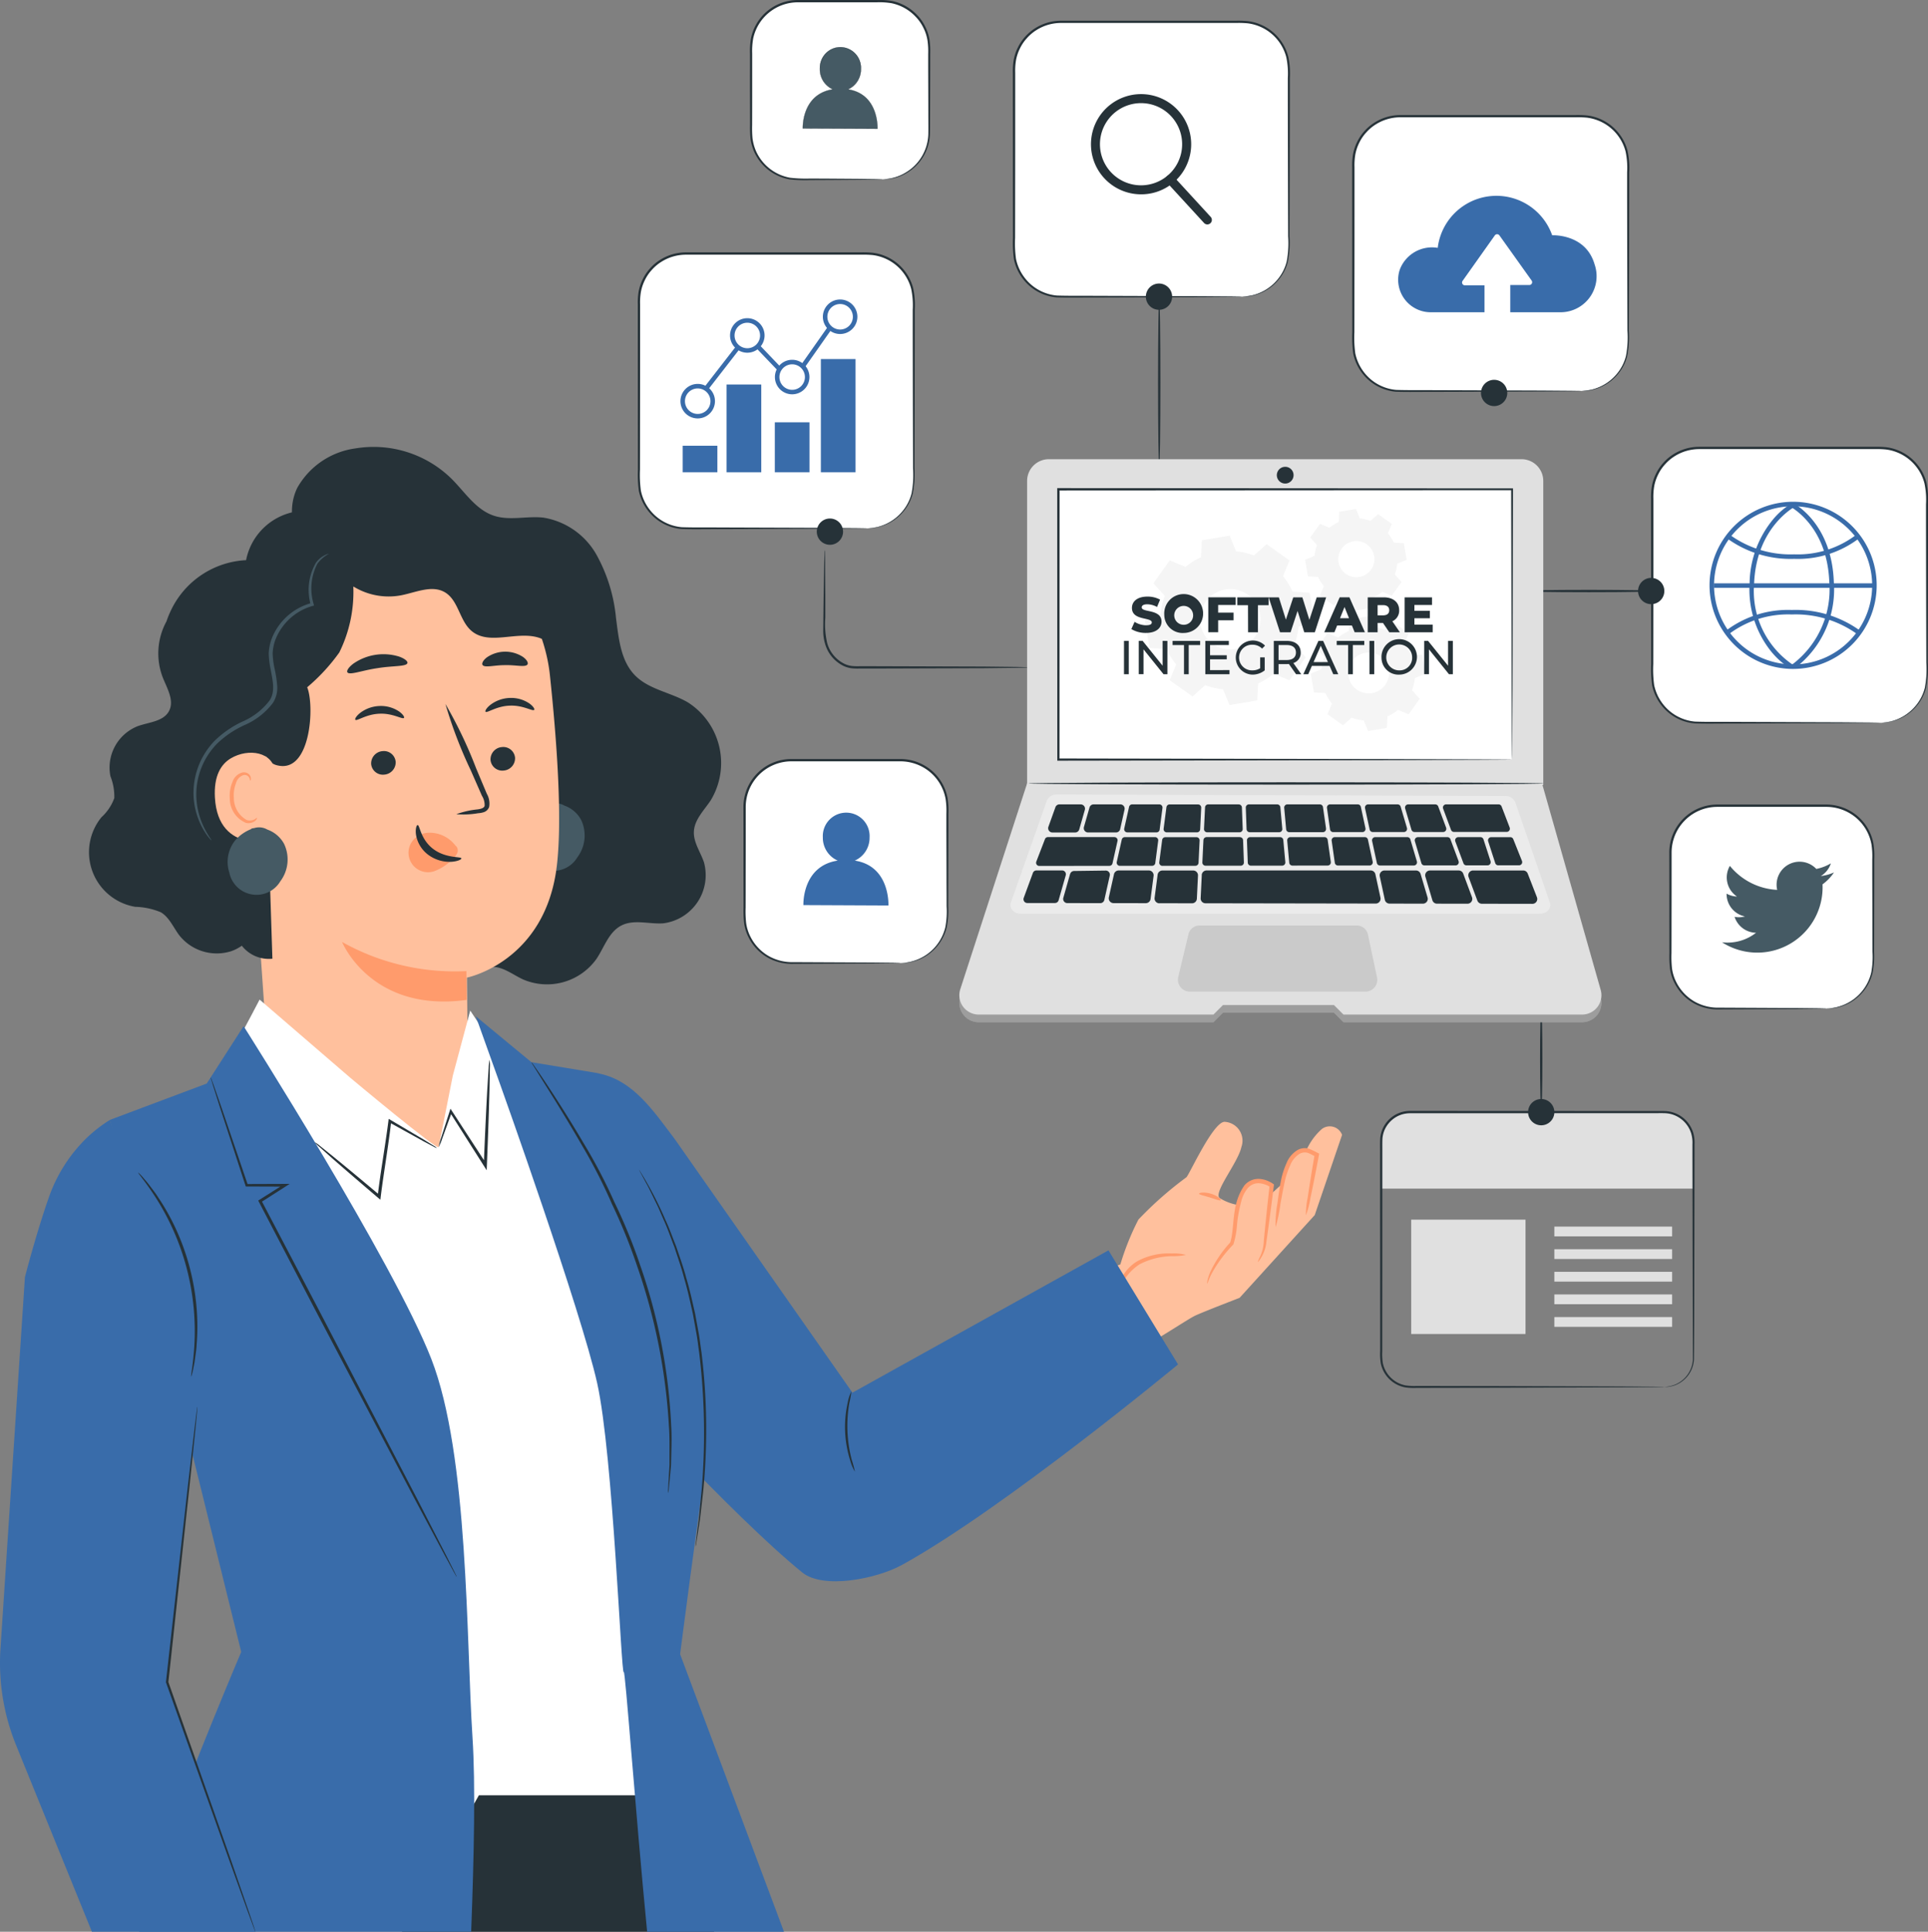<?xml version="1.0" encoding="UTF-8"?>
<svg xmlns="http://www.w3.org/2000/svg" xmlns:xlink="http://www.w3.org/1999/xlink" width="199.319" height="199.689" viewBox="0 0 199.319 199.689">
  <rect x="0" y="0" width="199.319" height="199.689" fill="#808080" stroke="none"/>
  <defs>
    <clipPath id="clip-path">
      <rect id="Rectangle_268" data-name="Rectangle 268" width="199.319" height="199.689" fill="none"></rect>
    </clipPath>
    <clipPath id="clip-path-4">
      <rect id="Rectangle_260" data-name="Rectangle 260" width="66.38" height="23.971" fill="none"></rect>
    </clipPath>
    <clipPath id="clip-path-5">
      <rect id="Rectangle_262" data-name="Rectangle 262" width="20.592" height="6.833" fill="none"></rect>
    </clipPath>
  </defs>
  <g id="Group_408" data-name="Group 408" transform="translate(4.448 10)">
    <g id="Group_407" data-name="Group 407" transform="translate(-4.448 -10)" clip-path="url(#clip-path)">
      <g id="Group_394" data-name="Group 394">
        <g id="Group_393" data-name="Group 393" clip-path="url(#clip-path)">
          <path id="Path_826" data-name="Path 826" d="M341.667,223.664c.067,0,.121,2.35.121,5.248s-.054,5.248-.121,5.248-.121-2.349-.121-5.248.054-5.248.121-5.248" transform="translate(-182.334 -119.403)" fill="#263238"></path>
          <path id="Path_827" data-name="Path 827" d="M256.951,83.489c-.067,0-.121-3.916-.121-8.745s.054-8.746.121-8.746.121,3.915.121,8.746-.054,8.745-.121,8.745" transform="translate(-137.109 -35.233)" fill="#263238"></path>
          <path id="Path_828" data-name="Path 828" d="M203.783,134.105a1.6,1.6,0,0,1-.323.025l-.925.022-3.4.039-11.229.035h-1.624a6.115,6.115,0,0,1-.81-.03,2.838,2.838,0,0,1-.78-.226,3.64,3.64,0,0,1-1.928-2.281,4.614,4.614,0,0,1-.2-1.4c.005-.449.01-.887.015-1.309.011-.843.021-1.629.031-2.35.025-1.416.046-2.571.062-3.4.012-.382.021-.689.029-.925a1.55,1.55,0,0,1,.027-.323,1.7,1.7,0,0,1,.022.323c0,.236.01.543.017.925,0,.832.009,1.988.015,3.4,0,.721,0,1.508,0,2.35a8.685,8.685,0,0,0,.2,2.643,3.422,3.422,0,0,0,1.81,2.132,2.61,2.61,0,0,0,.717.206,5.95,5.95,0,0,0,.777.027H187.9l11.229.035,3.4.039.925.023a1.632,1.632,0,0,1,.323.024" transform="translate(-97.459 -65.117)" fill="#263238"></path>
          <path id="Path_829" data-name="Path 829" d="M248.454,33.255H229.726a4.84,4.84,0,0,1-4.84-4.84V9.686a4.84,4.84,0,0,1,4.84-4.84h18.729a4.84,4.84,0,0,1,4.84,4.84V28.415a4.84,4.84,0,0,1-4.84,4.84" transform="translate(-120.055 -2.587)" fill="#fff"></path>
          <path id="Path_830" data-name="Path 830" d="M248.316,33.116a8.581,8.581,0,0,0,1.055-.144,4.826,4.826,0,0,0,2.559-1.555,4.658,4.658,0,0,0,1.006-1.926,10.24,10.24,0,0,0,.152-2.609c-.006-1.894-.012-4.049-.018-6.43s-.009-4.993-.015-7.794q0-1.05,0-2.136a8.2,8.2,0,0,0-.159-2.164,4.726,4.726,0,0,0-2.888-3.224,4.58,4.58,0,0,0-1.123-.278,10.266,10.266,0,0,0-1.188-.036l-2.446,0-5.046,0-10.611,0a4.758,4.758,0,0,0-2.505.723,4.491,4.491,0,0,0-1,.839,4.419,4.419,0,0,0-.728,1.07,4.625,4.625,0,0,0-.408,1.218,6.61,6.61,0,0,0-.083,1.286q0,1.308,0,2.594c0,3.429,0,6.735-.007,9.886q0,2.362-.005,4.6a12.05,12.05,0,0,0,.093,2.179,4.77,4.77,0,0,0,.853,1.89A4.719,4.719,0,0,0,229.163,33c1.283.045,2.544.017,3.731.029l11.285.039,3.068.023.8.012c.179,0,.272.013.272.013s-.092.008-.272.013l-.8.012-3.068.023-11.285.039c-1.194-.007-2.431.027-3.747-.014a4.908,4.908,0,0,1-3.507-1.951,4.971,4.971,0,0,1-.9-1.97,12.183,12.183,0,0,1-.1-2.22q0-2.238-.005-4.6c0-3.151,0-6.458-.007-9.886q0-1.286,0-2.594a6.873,6.873,0,0,1,.087-1.329,4.843,4.843,0,0,1,.429-1.281,4.659,4.659,0,0,1,.764-1.125,4.753,4.753,0,0,1,1.049-.882,5,5,0,0,1,2.634-.761l10.611,0,5.046,0,2.446,0a10.428,10.428,0,0,1,1.215.04,4.836,4.836,0,0,1,1.177.293,4.944,4.944,0,0,1,3.015,3.38,8.4,8.4,0,0,1,.16,2.218q0,1.086,0,2.136c-.005,2.8-.01,5.41-.015,7.794s-.013,4.536-.018,6.43a10.272,10.272,0,0,1-.176,2.638A4.734,4.734,0,0,1,252,31.479a4.813,4.813,0,0,1-2.619,1.54,4.306,4.306,0,0,1-.794.1c-.18.005-.272,0-.272,0" transform="translate(-119.917 -2.448)" fill="#263238"></path>
          <path id="Path_831" data-name="Path 831" d="M323.7,54.174H304.972a4.84,4.84,0,0,1-4.84-4.84V30.605a4.84,4.84,0,0,1,4.84-4.84H323.7a4.84,4.84,0,0,1,4.841,4.84V49.334a4.84,4.84,0,0,1-4.841,4.84" transform="translate(-160.226 -13.755)" fill="#fff"></path>
          <path id="Path_832" data-name="Path 832" d="M323.563,54.035a8.591,8.591,0,0,0,1.056-.144,4.826,4.826,0,0,0,2.559-1.555,4.658,4.658,0,0,0,1.006-1.926,10.237,10.237,0,0,0,.152-2.609c-.006-1.894-.012-4.049-.018-6.43s-.009-4.993-.015-7.794q0-1.05,0-2.136a8.2,8.2,0,0,0-.159-2.164,4.726,4.726,0,0,0-2.888-3.224,4.579,4.579,0,0,0-1.123-.278,10.265,10.265,0,0,0-1.188-.036l-2.446,0-5.046,0-10.611,0a4.758,4.758,0,0,0-2.505.723,4.49,4.49,0,0,0-1,.839,4.433,4.433,0,0,0-.728,1.07A4.624,4.624,0,0,0,300.2,29.6a6.611,6.611,0,0,0-.083,1.286q0,1.308,0,2.594c0,3.429,0,6.735-.007,9.886q0,2.362-.005,4.6a12.052,12.052,0,0,0,.093,2.179,4.771,4.771,0,0,0,.853,1.89,4.719,4.719,0,0,0,3.363,1.885c1.283.045,2.543.017,3.731.029l11.285.039,3.068.023.8.012c.18,0,.272.013.272.013s-.092.008-.272.013l-.8.012-3.068.023-11.285.039c-1.194-.007-2.431.028-3.747-.014a4.908,4.908,0,0,1-3.507-1.951,4.971,4.971,0,0,1-.9-1.97,12.183,12.183,0,0,1-.1-2.22q0-2.238-.005-4.6c0-3.151,0-6.458-.007-9.886q0-1.286,0-2.594a6.876,6.876,0,0,1,.087-1.329,4.842,4.842,0,0,1,.429-1.281,4.658,4.658,0,0,1,.764-1.125,4.753,4.753,0,0,1,1.049-.882,5,5,0,0,1,2.634-.761l10.611,0,5.046,0,2.446,0a10.429,10.429,0,0,1,1.215.04,4.836,4.836,0,0,1,1.177.293,4.945,4.945,0,0,1,3.015,3.38,8.4,8.4,0,0,1,.16,2.218q0,1.086,0,2.136c-.005,2.8-.01,5.41-.015,7.794s-.013,4.536-.018,6.43a10.271,10.271,0,0,1-.176,2.638,4.734,4.734,0,0,1-1.047,1.958,4.814,4.814,0,0,1-2.619,1.54,4.3,4.3,0,0,1-.794.1c-.18.005-.272,0-.272,0" transform="translate(-160.088 -13.615)" fill="#263238"></path>
          <path id="Path_833" data-name="Path 833" d="M389.984,127.767H371.255a4.84,4.84,0,0,1-4.84-4.84V104.2a4.84,4.84,0,0,1,4.84-4.84h18.728a4.84,4.84,0,0,1,4.84,4.84v18.728a4.84,4.84,0,0,1-4.84,4.84" transform="translate(-195.611 -53.042)" fill="#fff"></path>
          <path id="Path_834" data-name="Path 834" d="M389.846,127.629a8.6,8.6,0,0,0,1.056-.144,4.826,4.826,0,0,0,2.559-1.555A4.657,4.657,0,0,0,394.467,124a10.237,10.237,0,0,0,.152-2.609c-.006-1.894-.012-4.049-.018-6.43s-.009-4.993-.015-7.794q0-1.05,0-2.136a8.2,8.2,0,0,0-.159-2.164,4.726,4.726,0,0,0-2.888-3.224,4.579,4.579,0,0,0-1.123-.278,10.258,10.258,0,0,0-1.187-.036l-2.447,0-5.046,0-10.611,0a4.758,4.758,0,0,0-2.505.723,4.5,4.5,0,0,0-1,.839,4.4,4.4,0,0,0-.728,1.07,4.609,4.609,0,0,0-.409,1.218,6.611,6.611,0,0,0-.083,1.286q0,1.308,0,2.594c0,3.429,0,6.735-.007,9.886q0,2.363-.005,4.6a12.047,12.047,0,0,0,.093,2.179,4.77,4.77,0,0,0,.853,1.89,4.719,4.719,0,0,0,3.363,1.885c1.283.046,2.543.017,3.731.029l11.285.039,3.068.023.8.012c.18,0,.272.013.272.013s-.092.008-.272.013l-.8.012-3.068.022-11.285.039c-1.194-.007-2.431.028-3.747-.014a4.908,4.908,0,0,1-3.507-1.951,4.971,4.971,0,0,1-.9-1.969,12.19,12.19,0,0,1-.1-2.22q0-2.238-.005-4.6c0-3.151,0-6.458-.007-9.886q0-1.286,0-2.594a6.878,6.878,0,0,1,.087-1.329,4.841,4.841,0,0,1,.429-1.281,4.658,4.658,0,0,1,.764-1.125,4.754,4.754,0,0,1,1.049-.882,4.993,4.993,0,0,1,2.634-.76l10.611,0,5.046,0,2.447,0a10.422,10.422,0,0,1,1.214.04,4.835,4.835,0,0,1,1.177.293,4.945,4.945,0,0,1,3.015,3.38,8.406,8.406,0,0,1,.16,2.218q0,1.086,0,2.136c-.005,2.8-.01,5.41-.015,7.794s-.013,4.536-.018,6.43a10.273,10.273,0,0,1-.176,2.638,4.732,4.732,0,0,1-1.047,1.958,4.813,4.813,0,0,1-2.619,1.54,4.3,4.3,0,0,1-.794.1c-.18.005-.272,0-.272,0" transform="translate(-195.473 -52.904)" fill="#263238"></path>
          <path id="Path_835" data-name="Path 835" d="M165.264,84.646H146.535a4.84,4.84,0,0,1-4.84-4.84V61.077a4.84,4.84,0,0,1,4.84-4.84h18.728a4.84,4.84,0,0,1,4.841,4.84V79.806a4.84,4.84,0,0,1-4.841,4.84" transform="translate(-75.644 -30.022)" fill="#fff"></path>
          <path id="Path_836" data-name="Path 836" d="M165.126,84.507a8.589,8.589,0,0,0,1.056-.144,4.827,4.827,0,0,0,2.559-1.555,4.658,4.658,0,0,0,1.006-1.926,10.24,10.24,0,0,0,.152-2.609c-.006-1.894-.012-4.049-.018-6.43s-.009-4.993-.015-7.794q0-1.05,0-2.136a8.241,8.241,0,0,0-.159-2.164,4.729,4.729,0,0,0-2.888-3.224,4.6,4.6,0,0,0-1.123-.278,10.262,10.262,0,0,0-1.187-.036l-2.447,0-5.046,0-10.611,0a4.758,4.758,0,0,0-2.505.723,4.5,4.5,0,0,0-1,.839,4.4,4.4,0,0,0-.728,1.07,4.608,4.608,0,0,0-.409,1.218,6.611,6.611,0,0,0-.083,1.286q0,1.308,0,2.594c0,3.429,0,6.735-.007,9.886q0,2.362-.005,4.6a12.049,12.049,0,0,0,.093,2.179,4.771,4.771,0,0,0,.853,1.89,4.719,4.719,0,0,0,3.363,1.885c1.283.045,2.543.017,3.731.029l11.285.039,3.068.023.8.012c.179,0,.272.013.272.013s-.092.008-.272.013l-.8.012-3.068.023-11.285.039c-1.194-.007-2.431.028-3.747-.014a4.909,4.909,0,0,1-3.507-1.951,4.972,4.972,0,0,1-.9-1.97,12.183,12.183,0,0,1-.1-2.22q0-2.238-.005-4.6c0-3.151,0-6.458-.007-9.886q0-1.286,0-2.594a6.876,6.876,0,0,1,.087-1.329,4.842,4.842,0,0,1,.429-1.281,4.671,4.671,0,0,1,.764-1.125,4.753,4.753,0,0,1,1.049-.882,5,5,0,0,1,2.634-.761l10.611,0,5.046,0,2.447,0a10.424,10.424,0,0,1,1.214.04,4.836,4.836,0,0,1,1.177.293,4.945,4.945,0,0,1,3.015,3.38,8.4,8.4,0,0,1,.16,2.218q0,1.085,0,2.136c-.005,2.8-.01,5.41-.015,7.794s-.013,4.536-.018,6.43a10.271,10.271,0,0,1-.176,2.638,4.732,4.732,0,0,1-1.047,1.958,4.813,4.813,0,0,1-2.619,1.54,4.3,4.3,0,0,1-.794.1c-.18.005-.272,0-.272,0" transform="translate(-75.506 -29.883)" fill="#263238"></path>
          <path id="Path_837" data-name="Path 837" d="M351.335,130.928c0,.067-3.225.121-7.2.121s-7.2-.054-7.2-.121,3.223-.121,7.2-.121,7.2.054,7.2.121" transform="translate(-179.87 -69.831)" fill="#263238"></path>
          <rect id="Rectangle_245" data-name="Rectangle 245" width="3.585" height="2.745" transform="translate(70.579 46.077)" fill="#396caa"></rect>
          <rect id="Rectangle_246" data-name="Rectangle 246" width="3.585" height="9.074" transform="translate(75.116 39.749)" fill="#396caa"></rect>
          <rect id="Rectangle_247" data-name="Rectangle 247" width="3.585" height="5.167" transform="translate(80.101 43.655)" fill="#396caa"></rect>
          <rect id="Rectangle_248" data-name="Rectangle 248" width="3.585" height="11.706" transform="translate(84.862 37.116)" fill="#396caa"></rect>
          <path id="Path_838" data-name="Path 838" d="M152.693,88.7a1.784,1.784,0,1,1,1.784-1.784,1.787,1.787,0,0,1-1.784,1.784m0-3.1a1.318,1.318,0,1,0,1.318,1.318,1.32,1.32,0,0,0-1.318-1.318" transform="translate(-80.563 -45.446)" fill="#396caa"></path>
          <path id="Path_839" data-name="Path 839" d="M163.693,74.132a1.784,1.784,0,1,1,1.784-1.784,1.787,1.787,0,0,1-1.784,1.784m0-3.1a1.318,1.318,0,1,0,1.318,1.318,1.32,1.32,0,0,0-1.318-1.318" transform="translate(-86.435 -37.67)" fill="#396caa"></path>
          <path id="Path_840" data-name="Path 840" d="M173.643,83.355a1.784,1.784,0,1,1,1.784-1.784,1.787,1.787,0,0,1-1.784,1.784m0-3.1a1.318,1.318,0,1,0,1.318,1.318,1.32,1.32,0,0,0-1.318-1.318" transform="translate(-91.747 -42.594)" fill="#396caa"></path>
          <path id="Path_841" data-name="Path 841" d="M184.275,69.984A1.784,1.784,0,1,1,186.06,68.2a1.787,1.787,0,0,1-1.784,1.784m0-3.1a1.318,1.318,0,1,0,1.318,1.318,1.32,1.32,0,0,0-1.318-1.318" transform="translate(-97.423 -35.456)" fill="#396caa"></path>
          <rect id="Rectangle_249" data-name="Rectangle 249" width="5.007" height="0.466" transform="translate(82.728 37.839) rotate(-54.896)" fill="#396caa"></rect>
          <rect id="Rectangle_250" data-name="Rectangle 250" width="0.466" height="3.172" transform="translate(78.283 36.086) rotate(-43.72)" fill="#396caa"></rect>
          <rect id="Rectangle_251" data-name="Rectangle 251" width="5.269" height="0.466" transform="matrix(0.613, -0.79, 0.79, 0.613, 72.805, 40.032)" fill="#396caa"></rect>
          <path id="Path_842" data-name="Path 842" d="M183.86,116.345a1.358,1.358,0,1,1-1.358-1.358,1.359,1.359,0,0,1,1.358,1.358" transform="translate(-96.703 -61.386)" fill="#263238"></path>
          <path id="Path_843" data-name="Path 843" d="M256.842,64.235a1.358,1.358,0,1,1-1.358-1.358,1.359,1.359,0,0,1,1.358,1.358" transform="translate(-135.665 -33.567)" fill="#263238"></path>
          <path id="Path_844" data-name="Path 844" d="M366,129.511a1.358,1.358,0,1,1-1.358-1.358A1.359,1.359,0,0,1,366,129.511" transform="translate(-193.939 -68.415)" fill="#263238"></path>
          <path id="Path_845" data-name="Path 845" d="M331.167,85.587a1.358,1.358,0,1,1-1.358-1.358,1.359,1.359,0,0,1,1.358,1.358" transform="translate(-175.343 -44.966)" fill="#263238"></path>
          <path id="Path_846" data-name="Path 846" d="M180.14,18.681H171.4a4.84,4.84,0,0,1-4.841-4.84V5.1A4.84,4.84,0,0,1,171.4.261h8.739a4.84,4.84,0,0,1,4.84,4.84V13.84a4.84,4.84,0,0,1-4.84,4.84" transform="translate(-88.919 -0.139)" fill="#fff"></path>
          <path id="Path_847" data-name="Path 847" d="M180,18.542c0-.016.23-.011.658-.075a4.631,4.631,0,0,0,1.766-.636,4.772,4.772,0,0,0,2.333-3.994c.011-.661,0-1.369,0-2.107,0-1.48-.009-3.1-.015-4.837q0-.652,0-1.326a7.927,7.927,0,0,0-.067-1.348,4.374,4.374,0,0,0-.411-1.308,4.45,4.45,0,0,0-.8-1.162A4.759,4.759,0,0,0,180.955.334,7.593,7.593,0,0,0,179.434.24h-1.581l-6.585,0a4.722,4.722,0,0,0-4.619,3.736,7.294,7.294,0,0,0-.106,1.549q0,.784,0,1.551,0,1.535,0,3t-.005,2.857a11.639,11.639,0,0,0,.038,1.354,4.989,4.989,0,0,0,.328,1.252,4.777,4.777,0,0,0,3.554,2.837,14.451,14.451,0,0,0,2.09.083l1.881.009,3.013.021,1.9.023.5.012a.875.875,0,0,1,.169.013.876.876,0,0,1-.169.013l-.5.012-1.9.022-3.013.021-1.881.009a14.427,14.427,0,0,1-2.12-.069,4.954,4.954,0,0,1-3.711-2.928,5.163,5.163,0,0,1-.348-1.3,11.751,11.751,0,0,1-.046-1.38q0-1.389-.005-2.857t0-3q0-.768,0-1.551a7.49,7.49,0,0,1,.108-1.6A4.958,4.958,0,0,1,171.268,0l6.585,0h1.581a7.806,7.806,0,0,1,1.568.1,4.982,4.982,0,0,1,2.63,1.491,4.655,4.655,0,0,1,.829,1.219,4.575,4.575,0,0,1,.425,1.37,8.132,8.132,0,0,1,.064,1.382q0,.673,0,1.326c-.005,1.737-.01,3.357-.015,4.837-.006.74,0,1.441-.015,2.111a4.865,4.865,0,0,1-2.439,4.071,4.515,4.515,0,0,1-1.807.6,3.626,3.626,0,0,1-.665.026" transform="translate(-88.783 -0.001)" fill="#263238"></path>
          <path id="Path_848" data-name="Path 848" d="M182.7,14.814a2.263,2.263,0,0,0,1.348-2.093,2.126,2.126,0,1,0-4.243-.02,2.259,2.259,0,0,0,1.352,2.113c-3.265.492-3.117,4.041-3.117,4.041l7.721.035s.176-3.587-3.061-4.076" transform="translate(-95.044 -5.578)" fill="#455a64"></path>
          <path id="Path_849" data-name="Path 849" d="M185.754,18.889h-.011l-7.732-.035v-.011a5.084,5.084,0,0,1,.335-1.84,3.57,3.57,0,0,1,.922-1.37,3.5,3.5,0,0,1,1.83-.835,2.262,2.262,0,0,1-1.322-2.107,2.334,2.334,0,0,1,.631-1.6,2.053,2.053,0,0,1,1.5-.659h.01a2.211,2.211,0,0,1,2.124,2.284,2.27,2.27,0,0,1-1.318,2.087,3.406,3.406,0,0,1,1.81.84,3.568,3.568,0,0,1,.9,1.383,5.228,5.228,0,0,1,.317,1.859Zm-7.72-.059,7.7.035a5.214,5.214,0,0,0-.317-1.839,3.524,3.524,0,0,0-.9-1.373,3.393,3.393,0,0,0-1.837-.84l-.041-.006.038-.016a2.242,2.242,0,0,0,1.341-2.082,2.188,2.188,0,0,0-2.1-2.261h-.01a2.03,2.03,0,0,0-1.485.652,2.311,2.311,0,0,0-.625,1.589,2.235,2.235,0,0,0,1.345,2.1l.038.016-.041.006a3.486,3.486,0,0,0-1.858.836,3.549,3.549,0,0,0-.916,1.361,5.091,5.091,0,0,0-.334,1.821" transform="translate(-95.031 -5.565)" fill="#263238"></path>
          <path id="Path_850" data-name="Path 850" d="M386.582,199.649H375.294a4.84,4.84,0,0,1-4.841-4.84V183.52a4.84,4.84,0,0,1,4.841-4.84h11.289a4.84,4.84,0,0,1,4.84,4.84v11.289a4.84,4.84,0,0,1-4.84,4.84" transform="translate(-197.766 -95.388)" fill="#fff"></path>
          <path id="Path_851" data-name="Path 851" d="M386.446,199.51c0-.021.267,0,.76-.09a4.867,4.867,0,0,0,2-.834,4.809,4.809,0,0,0,1.877-2.795,8.82,8.82,0,0,0,.129-2.148q0-1.156-.009-2.438c0-1.71-.009-3.582-.015-5.591q0-.753,0-1.533a8.079,8.079,0,0,0-.084-1.557,4.725,4.725,0,0,0-1.586-2.738,4.784,4.784,0,0,0-3.12-1.129l-3.62,0-7.613,0a4.728,4.728,0,0,0-4.724,4.731c0,2.459,0,4.832-.007,7.092q0,1.695-.005,3.3a11.206,11.206,0,0,0,.052,1.564,4.424,4.424,0,0,0,.441,1.426,4.777,4.777,0,0,0,1.931,2.037,4.917,4.917,0,0,0,2.533.609l8.1.039,2.2.023.572.012a1.161,1.161,0,0,1,.195.013,1.159,1.159,0,0,1-.195.013l-.572.012-2.2.023-8.1.039a5.087,5.087,0,0,1-2.624-.617,4.96,4.96,0,0,1-2.02-2.11,4.619,4.619,0,0,1-.467-1.486,11.386,11.386,0,0,1-.06-1.594q0-1.606-.005-3.3c0-2.261,0-4.633-.007-7.092a4.965,4.965,0,0,1,4.961-4.974l7.613,0,3.62,0a5.012,5.012,0,0,1,3.265,1.191,4.94,4.94,0,0,1,1.651,2.87,8.294,8.294,0,0,1,.082,1.6q0,.779,0,1.533c-.005,2.009-.01,3.881-.015,5.591q0,1.282-.008,2.438a8.872,8.872,0,0,1-.152,2.179,4.886,4.886,0,0,1-1.954,2.84,4.777,4.777,0,0,1-2.045.805,3.508,3.508,0,0,1-.572.045,1.147,1.147,0,0,1-.2,0" transform="translate(-197.63 -95.249)" fill="#263238"></path>
          <path id="Path_852" data-name="Path 852" d="M181.243,189.564H169.954a4.84,4.84,0,0,1-4.84-4.841V173.435a4.84,4.84,0,0,1,4.84-4.841h11.289a4.84,4.84,0,0,1,4.84,4.841v11.289a4.84,4.84,0,0,1-4.84,4.841" transform="translate(-88.146 -90.004)" fill="#fff"></path>
          <path id="Path_853" data-name="Path 853" d="M181.107,189.425c0-.02.267,0,.76-.09a4.868,4.868,0,0,0,2-.834,4.81,4.81,0,0,0,1.877-2.8,8.823,8.823,0,0,0,.129-2.148q0-1.156-.009-2.438c0-1.71-.009-3.582-.015-5.591q0-.753,0-1.533a8.044,8.044,0,0,0-.084-1.557,4.728,4.728,0,0,0-1.586-2.738,4.784,4.784,0,0,0-3.12-1.129l-3.62,0-7.613,0a4.728,4.728,0,0,0-4.723,4.731c0,2.459,0,4.832-.007,7.092q0,1.695-.005,3.3a11.194,11.194,0,0,0,.052,1.564,4.425,4.425,0,0,0,.441,1.426,4.777,4.777,0,0,0,1.931,2.037,4.917,4.917,0,0,0,2.533.609l8.1.039,2.2.023.572.012a1.161,1.161,0,0,1,.195.013,1.162,1.162,0,0,1-.195.013l-.572.012-2.2.022-8.1.039a5.088,5.088,0,0,1-2.624-.617,4.96,4.96,0,0,1-2.02-2.11,4.62,4.62,0,0,1-.467-1.486,11.309,11.309,0,0,1-.06-1.594q0-1.606-.005-3.3c0-2.261,0-4.633-.007-7.092a4.965,4.965,0,0,1,4.961-4.974l7.613,0,3.62,0a5.012,5.012,0,0,1,3.265,1.191,4.94,4.94,0,0,1,1.651,2.87,8.292,8.292,0,0,1,.082,1.6q0,.779,0,1.533c-.005,2.009-.01,3.881-.015,5.591q0,1.282-.008,2.438a8.873,8.873,0,0,1-.151,2.179,4.887,4.887,0,0,1-1.954,2.84,4.777,4.777,0,0,1-2.045.805,3.508,3.508,0,0,1-.572.045,1.144,1.144,0,0,1-.2,0" transform="translate(-88.01 -89.865)" fill="#263238"></path>
          <path id="Path_854" data-name="Path 854" d="M183.481,185.163a2.575,2.575,0,0,0,1.535-2.382,2.42,2.42,0,1,0-4.831-.022,2.572,2.572,0,0,0,1.539,2.4c-3.717.56-3.549,4.6-3.549,4.6l8.79.04s.2-4.083-3.484-4.64" transform="translate(-95.119 -96.196)" fill="#396caa"></path>
          <path id="Path_855" data-name="Path 855" d="M247.129,31.231a5.18,5.18,0,1,1,4.933-3.59,5.154,5.154,0,0,1-4.933,3.59m.007-9.428a4.248,4.248,0,1,0,1.3.206,4.255,4.255,0,0,0-1.3-.206" transform="translate(-129.166 -11.142)" fill="#263238"></path>
          <path id="Path_856" data-name="Path 856" d="M262.821,43.9a.464.464,0,0,1-.343-.151l-3.85-4.192a.466.466,0,1,1,.687-.63l3.849,4.192a.466.466,0,0,1-.343.781" transform="translate(-138.003 -20.7)" fill="#263238"></path>
          <path id="Path_857" data-name="Path 857" d="M387.775,128.552a8.64,8.64,0,1,1,8.64-8.64,8.649,8.649,0,0,1-8.64,8.64m0-16.813a8.173,8.173,0,1,0,8.173,8.173,8.183,8.183,0,0,0-8.173-8.173" transform="translate(-202.401 -59.403)" fill="#396caa"></path>
          <path id="Path_858" data-name="Path 858" d="M392.248,128.55a8.078,8.078,0,0,1-2.215-2.039,10.21,10.21,0,0,1-2.022-6.747,10.591,10.591,0,0,1,2.367-6.571,7.633,7.633,0,0,1,2.217-1.869l.206.418c-.041.02-4.105,2.1-4.324,8.039a9.181,9.181,0,0,0,4,8.362Z" transform="translate(-207.135 -59.43)" fill="#396caa"></path>
          <path id="Path_859" data-name="Path 859" d="M397.325,128.542l-.245-.4a9.709,9.709,0,0,0,3.864-8.545c-.218-5.932-4.11-7.84-4.149-7.859l.2-.421c.171.08,4.188,2.034,4.417,8.263a10.175,10.175,0,0,1-4.086,8.959" transform="translate(-211.829 -59.428)" fill="#396caa"></path>
          <path id="Path_860" data-name="Path 860" d="M389.863,121.007a11.14,11.14,0,0,1-7.03-2.185l.287-.367a10.684,10.684,0,0,0,6.743,2.086,9.965,9.965,0,0,0,6.481-2.075l.3.361a10.424,10.424,0,0,1-6.776,2.18" transform="translate(-204.376 -63.237)" fill="#396caa"></path>
          <path id="Path_861" data-name="Path 861" d="M396.381,137.756a10.907,10.907,0,0,0-6.747-2.024,10.167,10.167,0,0,0-6.484,2.014l-.289-.365a10.628,10.628,0,0,1,6.773-2.114,11.364,11.364,0,0,1,7.028,2.119Z" transform="translate(-204.391 -72.212)" fill="#396caa"></path>
          <rect id="Rectangle_252" data-name="Rectangle 252" width="16.616" height="0.466" transform="translate(177.176 60.302)" fill="#396caa"></rect>
          <rect id="Rectangle_253" data-name="Rectangle 253" width="11.821" height="11.821" transform="translate(145.89 126.079)" fill="#e0e0e0"></rect>
          <rect id="Rectangle_254" data-name="Rectangle 254" width="12.174" height="1.012" transform="translate(160.691 126.797)" fill="#e0e0e0"></rect>
          <rect id="Rectangle_255" data-name="Rectangle 255" width="12.174" height="1.012" transform="translate(160.691 129.136)" fill="#e0e0e0"></rect>
          <rect id="Rectangle_256" data-name="Rectangle 256" width="12.174" height="1.012" transform="translate(160.691 131.473)" fill="#e0e0e0"></rect>
          <rect id="Rectangle_257" data-name="Rectangle 257" width="12.174" height="1.012" transform="translate(160.691 133.811)" fill="#e0e0e0"></rect>
          <rect id="Rectangle_258" data-name="Rectangle 258" width="12.174" height="1.012" transform="translate(160.691 136.149)" fill="#e0e0e0"></rect>
          <path id="Path_862" data-name="Path 862" d="M338.588,254.539H306.3v-4.665a3.24,3.24,0,0,1,3.24-3.24H335.3a3.287,3.287,0,0,1,3.287,3.287Z" transform="translate(-163.52 -131.666)" fill="#e0e0e0"></path>
          <path id="Path_863" data-name="Path 863" d="M335.437,274.9a3.5,3.5,0,0,0,1.141-.251,3.024,3.024,0,0,0,1.127-.837,2.944,2.944,0,0,0,.688-1.762c-.007-2.947-.017-7.2-.03-12.447,0-2.629-.009-5.508-.015-8.6q0-.58,0-1.169a3.449,3.449,0,0,0-.129-1.145,2.947,2.947,0,0,0-2.609-2.081c-.4-.022-.833-.006-1.253-.01l-2.573,0-22.61.009a2.947,2.947,0,0,0-1.384.339,2.915,2.915,0,0,0-1.04.959,2.825,2.825,0,0,0-.451,1.33c-.023.473-.007.977-.012,1.46q0,2.93,0,5.769c0,3.782,0,7.43-.007,10.906q0,1.3,0,2.574,0,.635,0,1.261a6.111,6.111,0,0,0,.058,1.219,2.969,2.969,0,0,0,2.348,2.316,6.139,6.139,0,0,0,1.147.055l8.6.015,12.449.039,3.385.022.881.012c.2,0,.3.013.3.013s-.1.008-.3.013l-.881.012-3.385.023-12.449.039-8.6.015a6.31,6.31,0,0,1-1.185-.055,3.174,3.174,0,0,1-2.519-2.474,6.269,6.269,0,0,1-.066-1.261q0-.626,0-1.261,0-1.27,0-2.574c0-3.475,0-7.124-.007-10.906q0-2.837,0-5.769c.005-.492-.013-.969.012-1.479a3.073,3.073,0,0,1,.489-1.444,3.09,3.09,0,0,1,2.628-1.409l22.61.01,2.573,0c.427.006.836-.011,1.268.013a3.159,3.159,0,0,1,2.792,2.237,3.659,3.659,0,0,1,.135,1.206q0,.589,0,1.169c-.005,3.09-.01,5.969-.014,8.6-.015,5.258-.016,9.508-.047,12.452A3.034,3.034,0,0,1,336.6,274.7a3.07,3.07,0,0,1-.859.2c-.2.006-.3,0-.3,0" transform="translate(-163.381 -131.526)" fill="#263238"></path>
          <path id="Path_864" data-name="Path 864" d="M341.609,245.077a1.358,1.358,0,1,1-1.358-1.358,1.359,1.359,0,0,1,1.358,1.358" transform="translate(-180.918 -130.109)" fill="#263238"></path>
          <path id="Path_865" data-name="Path 865" d="M381.917,199.422a6.751,6.751,0,0,0,10.385-5.994,4.818,4.818,0,0,0,1.184-1.229,4.747,4.747,0,0,1-1.363.373,2.375,2.375,0,0,0,1.043-1.313,4.744,4.744,0,0,1-1.507.576A2.376,2.376,0,0,0,387.615,194a6.737,6.737,0,0,1-4.892-2.48,2.376,2.376,0,0,0,.735,3.169,2.364,2.364,0,0,1-1.075-.3,2.377,2.377,0,0,0,1.9,2.358,2.374,2.374,0,0,1-1.072.04,2.376,2.376,0,0,0,2.217,1.649,4.772,4.772,0,0,1-3.514.983" transform="translate(-203.887 -102.011)" fill="#455a64"></path>
          <path id="Path_866" data-name="Path 866" d="M330.368,50.522a3.725,3.725,0,0,1-3.47,4.942H313.434a3.364,3.364,0,0,1-3.263-4.228c.034-.113.072-.223.115-.329a3.561,3.561,0,0,1,3.863-2.1,6.112,6.112,0,0,1,11.832-1.3s3.469-.188,4.387,3.015" transform="translate(-165.515 -23.185)" fill="#396caa"></path>
          <path id="Path_867" data-name="Path 867" d="M326.569,62.389V57.221h-2.024a.293.293,0,0,1-.239-.462l3.332-4.7a.292.292,0,0,1,.477,0l3.329,4.666a.293.293,0,0,1-.238.462h-1.97v5.206Z" transform="translate(-173.102 -27.724)" fill="#fff"></path>
        </g>
      </g>
      <g id="Group_402" data-name="Group 402">
        <g id="Group_401" data-name="Group 401" clip-path="url(#clip-path)">
          <path id="Path_868" data-name="Path 868" d="M279.06,196.683l-6.085-21.417H219.788l-6.93,21.345a2,2,0,0,0,1.879,2.626H239.03l.984-.984h11.474l.984.984H277.16a2,2,0,0,0,1.9-2.554" transform="translate(-113.581 -93.566)" fill="#e0e0e0"></path>
          <g id="Group_397" data-name="Group 397" transform="translate(99.177 81.7)" opacity="0.3">
            <g id="Group_396" data-name="Group 396">
              <g id="Group_395" data-name="Group 395" clip-path="url(#clip-path-4)">
                <path id="Path_869" data-name="Path 869" d="M279.06,196.683l-6.085-21.417H219.788l-6.93,21.345a2,2,0,0,0,1.879,2.626H239.03l.984-.984h11.474l.984.984H277.16a2,2,0,0,0,1.9-2.554" transform="translate(-212.758 -175.266)"></path>
              </g>
            </g>
          </g>
          <path id="Path_870" data-name="Path 870" d="M227.79,135.512V104.087a2.249,2.249,0,0,1,2.243-2.255h48.875a2.249,2.249,0,0,1,2.243,2.255v31.425Z" transform="translate(-121.606 -54.363)" fill="#e0e0e0"></path>
          <rect id="Rectangle_261" data-name="Rectangle 261" width="46.907" height="27.944" transform="translate(109.411 50.578)" fill="#fff"></rect>
          <path id="Path_871" data-name="Path 871" d="M281.48,136.306s-.006-.176-.01-.508-.006-.828-.01-1.468c-.006-1.29-.014-3.178-.024-5.6-.012-4.844-.029-11.817-.05-20.368l.094.094-46.9.027h0l.121-.121c0,9.9-.006,19.344-.009,27.944l-.112-.113,33.737.055,9.687.031,2.584.014.669.007c.151,0,.231.007.231.007s-.071,0-.218.007l-.656.007-2.561.014-9.661.031-33.812.055h-.113v-.113c0-8.6-.006-18.047-.009-27.944v-.121h.125l46.9.027h.095v.094c-.021,8.575-.038,15.568-.05,20.426-.01,2.413-.018,4.294-.024,5.579q-.007.948-.01,1.45c0,.326-.01.488-.01.488" transform="translate(-125.162 -57.784)" fill="#263238"></path>
          <path id="Path_872" data-name="Path 872" d="M284.9,104.369a.865.865,0,1,1-.865-.848.857.857,0,0,1,.865.848" transform="translate(-151.17 -55.265)" fill="#263238"></path>
          <path id="Path_873" data-name="Path 873" d="M279.06,194.984l-6.085-21.417H219.788l-6.93,21.345a2,2,0,0,0,1.879,2.626H239.03l.984-.984h11.474l.984.984H277.16a2,2,0,0,0,1.9-2.554" transform="translate(-113.581 -92.659)" fill="#e0e0e0"></path>
          <path id="Path_874" data-name="Path 874" d="M275.254,176.335l-46.354-.156a1.078,1.078,0,0,0-1.047.646l-3.716,10.541c-.2.573.319,1.146,1.043,1.146h53.638c.72,0,1.241-.569,1.045-1.14l-3.57-10.385a1.076,1.076,0,0,0-1.04-.651" transform="translate(-119.633 -94.053)" fill="#ebebeb"></path>
          <g id="Group_400" data-name="Group 400" transform="translate(121.78 95.675)" opacity="0.1">
            <g id="Group_399" data-name="Group 399">
              <g id="Group_398" data-name="Group 398" clip-path="url(#clip-path-5)">
                <path id="Path_875" data-name="Path 875" d="M280.692,212.079H262.4a1.233,1.233,0,0,1-1.11-1.57l1.033-4.326a1.17,1.17,0,0,1,1.11-.936h16.344a1.173,1.173,0,0,1,1.117.97l.919,4.326a1.23,1.23,0,0,1-1.117,1.536" transform="translate(-261.247 -205.247)"></path>
              </g>
            </g>
          </g>
          <path id="Path_876" data-name="Path 876" d="M298.268,180.842l-.476-2.206a.329.329,0,0,0-.322-.26h-2.854a.329.329,0,0,0-.325.376l.315,2.21a.329.329,0,0,0,.326.283l3.015,0a.329.329,0,0,0,.321-.4" transform="translate(-157.106 -95.227)" fill="#263238"></path>
          <path id="Path_877" data-name="Path 877" d="M280.055,180.894l-.2-2.217a.329.329,0,0,0-.328-.3h-2.916a.329.329,0,0,0-.329.341l.082,2.222a.329.329,0,0,0,.33.317l3.037,0a.329.329,0,0,0,.327-.359" transform="translate(-147.491 -95.227)" fill="#263238"></path>
          <path id="Path_878" data-name="Path 878" d="M289.131,180.871l-.316-2.211a.329.329,0,0,0-.326-.282h-3.355a.329.329,0,0,0-.328.359l.2,2.216a.329.329,0,0,0,.328.3l3.468,0a.329.329,0,0,0,.325-.376" transform="translate(-152.043 -95.227)" fill="#263238"></path>
          <path id="Path_879" data-name="Path 879" d="M244.119,180.931l.451-2.014a.443.443,0,0,0-.432-.539h-2.764a.443.443,0,0,0-.426.321l-.577,2.018a.443.443,0,0,0,.427.564l2.89,0a.443.443,0,0,0,.431-.346" transform="translate(-128.313 -95.227)" fill="#263238"></path>
          <path id="Path_880" data-name="Path 880" d="M326.911,180.773l-.84-2.185a.329.329,0,0,0-.307-.211h-5.424a.329.329,0,0,0-.309.444l.816,2.193a.329.329,0,0,0,.309.214l5.447-.007a.329.329,0,0,0,.307-.447" transform="translate(-170.838 -95.227)" fill="#263238"></path>
          <path id="Path_881" data-name="Path 881" d="M270.611,178.377h-3.154a.329.329,0,0,0-.329.313l-.108,2.228a.329.329,0,0,0,.329.345l3.343,0a.329.329,0,0,0,.329-.341l-.082-2.224a.329.329,0,0,0-.329-.317" transform="translate(-142.549 -95.227)" fill="#263238"></path>
          <path id="Path_882" data-name="Path 882" d="M235.826,178.377h-2.2a.442.442,0,0,0-.416.293l-.726,2.023a.443.443,0,0,0,.417.592l2.348,0a.442.442,0,0,0,.425-.321l.577-2.02a.443.443,0,0,0-.426-.564" transform="translate(-124.098 -95.227)" fill="#263238"></path>
          <path id="Path_883" data-name="Path 883" d="M252.98,180.984l.292-2.235a.329.329,0,0,0-.326-.372H250.14a.33.33,0,0,0-.321.257l-.5,2.239a.329.329,0,0,0,.322.4l3.015,0a.329.329,0,0,0,.326-.286" transform="translate(-133.094 -95.227)" fill="#263238"></path>
          <path id="Path_884" data-name="Path 884" d="M258.353,178.664l-.292,2.234a.329.329,0,0,0,.327.372l3.122,0a.329.329,0,0,0,.328-.313l.108-2.23a.329.329,0,0,0-.329-.345h-2.938a.329.329,0,0,0-.326.287" transform="translate(-137.764 -95.227)" fill="#263238"></path>
          <path id="Path_885" data-name="Path 885" d="M307.06,180.812l-.652-2.2a.329.329,0,0,0-.316-.235H303.05a.329.329,0,0,0-.322.4l.476,2.2a.329.329,0,0,0,.322.26l3.218,0a.329.329,0,0,0,.315-.423" transform="translate(-161.608 -95.227)" fill="#263238"></path>
          <path id="Path_886" data-name="Path 886" d="M315.853,180.786l-.817-2.194a.328.328,0,0,0-.308-.214h-2.794a.329.329,0,0,0-.316.422l.652,2.2a.329.329,0,0,0,.316.235l2.958,0a.329.329,0,0,0,.308-.444" transform="translate(-166.351 -95.227)" fill="#263238"></path>
          <path id="Path_887" data-name="Path 887" d="M270.545,185.633H267.1a.329.329,0,0,0-.329.313l-.111,2.3a.329.329,0,0,0,.329.345l3.637,0a.329.329,0,0,0,.328-.341l-.084-2.294a.329.329,0,0,0-.329-.317" transform="translate(-142.358 -99.1)" fill="#263238"></path>
          <path id="Path_888" data-name="Path 888" d="M318.288,188.117l-.842-2.262a.329.329,0,0,0-.308-.214h-3.05a.329.329,0,0,0-.316.423l.672,2.266a.329.329,0,0,0,.316.235l3.219,0a.329.329,0,0,0,.308-.444" transform="translate(-167.5 -99.104)" fill="#263238"></path>
          <path id="Path_889" data-name="Path 889" d="M308.922,188.142l-.673-2.268a.329.329,0,0,0-.316-.235h-3.315a.329.329,0,0,0-.322.4l.491,2.273a.329.329,0,0,0,.322.26l3.5,0a.329.329,0,0,0,.315-.423" transform="translate(-162.445 -99.103)" fill="#263238"></path>
          <path id="Path_890" data-name="Path 890" d="M257.42,188.6l3.407,0a.328.328,0,0,0,.328-.313l.111-2.3a.329.329,0,0,0-.329-.345H257.72a.328.328,0,0,0-.326.286l-.3,2.306a.329.329,0,0,0,.327.372" transform="translate(-137.248 -99.1)" fill="#263238"></path>
          <path id="Path_891" data-name="Path 891" d="M276.959,188.585l3.227,0a.329.329,0,0,0,.327-.359l-.21-2.288a.33.33,0,0,0-.328-.3h-3.1a.329.329,0,0,0-.329.341l.084,2.293a.329.329,0,0,0,.329.317" transform="translate(-147.634 -99.101)" fill="#263238"></path>
          <path id="Path_892" data-name="Path 892" d="M285.471,185.995l.21,2.286a.329.329,0,0,0,.328.3l3.644-.005a.329.329,0,0,0,.325-.375l-.325-2.281a.329.329,0,0,0-.326-.283H285.8a.329.329,0,0,0-.328.359" transform="translate(-152.398 -99.102)" fill="#263238"></path>
          <path id="Path_893" data-name="Path 893" d="M299.567,188.172l-.491-2.275a.329.329,0,0,0-.322-.259h-3.1a.329.329,0,0,0-.326.375l.325,2.279a.329.329,0,0,0,.326.282l3.268,0a.329.329,0,0,0,.321-.4" transform="translate(-157.658 -99.103)" fill="#263238"></path>
          <path id="Path_894" data-name="Path 894" d="M237.879,185.63h-6.872a.329.329,0,0,0-.307.211l-.895,2.324a.329.329,0,0,0,.307.448l7.249-.01a.329.329,0,0,0,.321-.257l.518-2.314a.329.329,0,0,0-.321-.4" transform="translate(-122.67 -99.098)" fill="#263238"></path>
          <path id="Path_895" data-name="Path 895" d="M247.981,188.6l3.337,0a.329.329,0,0,0,.326-.287l.3-2.307a.329.329,0,0,0-.326-.372H248.5a.329.329,0,0,0-.321.257l-.517,2.312a.329.329,0,0,0,.322.4" transform="translate(-132.209 -99.099)" fill="#263238"></path>
          <path id="Path_896" data-name="Path 896" d="M331.06,188.555l2.148,0a.329.329,0,0,0,.305-.452l-.9-2.252a.329.329,0,0,0-.305-.206h-1.975a.329.329,0,0,0-.313.43l.731,2.256a.329.329,0,0,0,.313.227" transform="translate(-176.17 -99.105)" fill="#263238"></path>
          <path id="Path_897" data-name="Path 897" d="M326.376,188.126l-.732-2.257a.329.329,0,0,0-.313-.227h-2.288a.33.33,0,0,0-.309.444l.841,2.26a.329.329,0,0,0,.309.214l2.178,0a.329.329,0,0,0,.313-.431" transform="translate(-172.281 -99.105)" fill="#263238"></path>
          <path id="Path_898" data-name="Path 898" d="M256.549,196.424l3.378.006a.5.5,0,0,0,.5-.472l.116-2.4a.5.5,0,0,0-.5-.519h-3.181a.5.5,0,0,0-.491.432l-.313,2.4a.5.5,0,0,0,.49.56" transform="translate(-136.694 -103.053)" fill="#263238"></path>
          <path id="Path_899" data-name="Path 899" d="M331.306,193.037h-5.187a.5.5,0,0,0-.464.668l.912,2.45a.5.5,0,0,0,.463.323l5.233.008a.5.5,0,0,0,.463-.675l-.958-2.458a.5.5,0,0,0-.462-.316" transform="translate(-173.834 -103.053)" fill="#263238"></path>
          <path id="Path_900" data-name="Path 900" d="M246.433,193.424l-.534,2.388a.5.5,0,0,0,.482.6l3.341.006a.5.5,0,0,0,.492-.431l.313-2.393a.5.5,0,0,0-.491-.56h-3.12a.5.5,0,0,0-.483.387" transform="translate(-131.267 -103.053)" fill="#263238"></path>
          <path id="Path_901" data-name="Path 901" d="M236.5,193.406l-.7,2.466a.428.428,0,0,0,.41.545l3.412.006a.428.428,0,0,0,.418-.334l.563-2.514a.427.427,0,0,0-.423-.521l-3.27.043a.427.427,0,0,0-.405.31" transform="translate(-125.872 -103.061)" fill="#263238"></path>
          <path id="Path_902" data-name="Path 902" d="M305.984,193.637l.526,2.434a.5.5,0,0,0,.483.391l3.46.006a.5.5,0,0,0,.476-.636l-.723-2.44a.5.5,0,0,0-.475-.354h-3.262a.5.5,0,0,0-.484.6" transform="translate(-163.344 -103.053)" fill="#263238"></path>
          <path id="Path_903" data-name="Path 903" d="M266.394,193.509l-.116,2.4a.5.5,0,0,0,.494.519l17.611.029a.5.5,0,0,0,.485-.6l-.525-2.431a.5.5,0,0,0-.484-.391H266.889a.5.5,0,0,0-.5.472" transform="translate(-142.153 -103.053)" fill="#263238"></path>
          <path id="Path_904" data-name="Path 904" d="M227.958,193.294l-.949,2.578a.393.393,0,0,0,.368.529l2.861,0a.393.393,0,0,0,.379-.285l.738-2.583a.393.393,0,0,0-.378-.5h-2.651a.393.393,0,0,0-.369.257" transform="translate(-121.176 -103.053)" fill="#263238"></path>
          <path id="Path_905" data-name="Path 905" d="M316.094,193.673l.724,2.442a.5.5,0,0,0,.474.354l3.158.005a.5.5,0,0,0,.465-.668l-.91-2.447a.5.5,0,0,0-.465-.323h-2.972a.5.5,0,0,0-.475.636" transform="translate(-168.736 -103.053)" fill="#263238"></path>
          <path id="Path_906" data-name="Path 906" d="M281.351,173.6c0,.067-11.924.121-26.629.121s-26.631-.054-26.631-.121,11.921-.121,26.631-.121,26.629.054,26.629.121" transform="translate(-121.766 -92.612)" fill="#263238"></path>
          <path id="Path_907" data-name="Path 907" d="M258.1,122.012a7.122,7.122,0,0,1,1.607-1l.1-1.754,2.867-.48.666,1.626a7.121,7.121,0,0,1,1.847.425l1.31-1.169,2.367,1.688-.678,1.619a7.107,7.107,0,0,1,1,1.608l1.754.1.48,2.867-1.625.666a7.143,7.143,0,0,1-.426,1.846l1.169,1.31-1.687,2.367-1.62-.678a7.119,7.119,0,0,1-1.607,1l-.1,1.755-2.867.48-.666-1.626a7.125,7.125,0,0,1-1.847-.425l-1.31,1.169-2.367-1.687.679-1.62a7.12,7.12,0,0,1-1-1.607l-1.754-.1-.48-2.867,1.626-.666a7.118,7.118,0,0,1,.426-1.846l-1.17-1.311,1.688-2.367Zm2.1,3.6a3.118,3.118,0,1,0,4.349-.729,3.118,3.118,0,0,0-4.349.729" transform="translate(-135.55 -63.408)" fill="#f5f5f5"></path>
          <path id="Path_908" data-name="Path 908" d="M293.54,138.873a4.832,4.832,0,0,1,1.088-.68l.068-1.188,1.941-.325.451,1.1a4.835,4.835,0,0,1,1.251.288l.887-.792,1.6,1.143-.459,1.1a4.822,4.822,0,0,1,.68,1.088l1.187.068.325,1.941-1.1.451a4.8,4.8,0,0,1-.288,1.25l.792.888-1.142,1.6-1.1-.459a4.825,4.825,0,0,1-1.088.68l-.068,1.187-1.941.325-.451-1.1a4.817,4.817,0,0,1-1.25-.288l-.887.792-1.6-1.143.459-1.1a4.828,4.828,0,0,1-.68-1.088l-1.188-.068L290.7,142.6l1.1-.451a4.818,4.818,0,0,1,.288-1.25l-.792-.887,1.142-1.6Zm1.425,2.438a2.111,2.111,0,1,0,2.945-.493,2.111,2.111,0,0,0-2.945.493" transform="translate(-155.192 -72.967)" fill="#f5f5f5"></path>
          <path id="Path_909" data-name="Path 909" d="M291.96,114.812a4.279,4.279,0,0,1,.963-.6l.06-1.052,1.718-.288.4.975a4.265,4.265,0,0,1,1.107.255l.785-.7,1.418,1.012-.406.971a4.273,4.273,0,0,1,.6.964l1.051.06.288,1.718-.974.4a4.258,4.258,0,0,1-.255,1.107l.7.785-1.012,1.418-.971-.406a4.271,4.271,0,0,1-.964.6l-.06,1.051-1.718.288-.4-.975a4.264,4.264,0,0,1-1.107-.255l-.785.7-1.418-1.012.407-.971a4.257,4.257,0,0,1-.6-.963l-1.051-.06-.288-1.718.974-.4a4.261,4.261,0,0,1,.255-1.106l-.7-.785,1.011-1.418Zm1.261,2.158a1.869,1.869,0,1,0,2.607-.437,1.869,1.869,0,0,0-2.607.437" transform="translate(-154.522 -60.256)" fill="#f5f5f5"></path>
        </g>
      </g>
      <g id="Group_404" data-name="Group 404">
        <g id="Group_403" data-name="Group 403" clip-path="url(#clip-path)">
          <path id="Path_910" data-name="Path 910" d="M250.906,135.668l.335-.753a2.278,2.278,0,0,0,1.191.356c.423,0,.588-.118.588-.294,0-.572-2.052-.155-2.052-1.5,0-.645.526-1.171,1.6-1.171a2.7,2.7,0,0,1,1.309.315l-.315.758a2.133,2.133,0,0,0-1-.278c-.428,0-.583.144-.583.325,0,.551,2.047.139,2.047,1.47,0,.629-.525,1.165-1.6,1.165a2.842,2.842,0,0,1-1.522-.4" transform="translate(-133.946 -70.634)" fill="#263238"></path>
          <path id="Path_911" data-name="Path 911" d="M258.208,134.188a2.01,2.01,0,1,1,2.006,1.877,1.888,1.888,0,0,1-2.006-1.877m2.981,0a.976.976,0,1,0-.975,1.032.967.967,0,0,0,.975-1.032" transform="translate(-137.844 -70.634)" fill="#263238"></path>
          <path id="Path_912" data-name="Path 912" d="M268.988,133.255v.794h1.593v.789h-1.593v1.237h-1.021v-3.609H270.8v.789Z" transform="translate(-143.054 -70.717)" fill="#263238"></path>
          <path id="Path_913" data-name="Path 913" d="M275.505,133.276H274.4v-.81h3.234v.81h-1.1v2.8h-1.021Z" transform="translate(-146.486 -70.717)" fill="#263238"></path>
          <path id="Path_914" data-name="Path 914" d="M287.308,132.466l-1.171,3.61h-1.094l-.691-2.2-.722,2.2h-1.093l-1.171-3.61h1.052l.727,2.305.764-2.305h.939l.727,2.326.758-2.326Z" transform="translate(-150.208 -70.717)" fill="#263238"></path>
          <path id="Path_915" data-name="Path 915" d="M296.556,135.374H295.03l-.283.7H293.7l1.594-3.61H296.3l1.6,3.61H296.84Zm-.3-.753-.464-1.155-.464,1.155Z" transform="translate(-156.794 -70.717)" fill="#263238"></path>
          <path id="Path_916" data-name="Path 916" d="M304.909,135.117h-.557v.959h-1.021v-3.61h1.65c.985,0,1.6.511,1.6,1.336a1.2,1.2,0,0,1-.706,1.14l.779,1.134h-1.094Zm.01-1.846h-.567v1.057h.567c.423,0,.634-.2.634-.526s-.211-.531-.634-.531" transform="translate(-161.933 -70.717)" fill="#263238"></path>
          <path id="Path_917" data-name="Path 917" d="M314.417,135.287v.789h-2.9v-3.609h2.831v.789h-1.82v.608h1.6v.764h-1.6v.66Z" transform="translate(-166.305 -70.717)" fill="#263238"></path>
          <rect id="Rectangle_264" data-name="Rectangle 264" width="0.493" height="3.445" transform="translate(116.2 66.253)" fill="#263238"></rect>
          <path id="Path_918" data-name="Path 918" d="M255.511,142.128v3.445h-.4L253.04,143v2.569h-.492v-3.445h.4l2.067,2.569v-2.569Z" transform="translate(-134.823 -75.875)" fill="#263238"></path>
          <path id="Path_919" data-name="Path 919" d="M261.231,142.557H260.05v-.428h2.85v.428h-1.181v3.017h-.488Z" transform="translate(-138.828 -75.875)" fill="#263238"></path>
          <path id="Path_920" data-name="Path 920" d="M269.811,145.145v.428h-2.5v-3.445h2.431v.428H267.8v1.058h1.728v.418H267.8v1.113Z" transform="translate(-142.704 -75.875)" fill="#263238"></path>
          <path id="Path_921" data-name="Path 921" d="M276.414,143.786h.472v1.343a2.037,2.037,0,0,1-1.3.438,1.763,1.763,0,1,1,1.334-2.993l-.305.305a1.366,1.366,0,0,0-1-.4,1.325,1.325,0,1,0-.006,2.648,1.457,1.457,0,0,0,.808-.221Z" transform="translate(-146.139 -75.83)" fill="#263238"></path>
          <path id="Path_922" data-name="Path 922" d="M284.8,145.573l-.743-1.058c-.069,0-.143.01-.217.01h-.851v1.048h-.493v-3.445h1.344c.9,0,1.437.453,1.437,1.2a1.086,1.086,0,0,1-.758,1.088l.817,1.157Zm-.015-2.245c0-.492-.33-.773-.96-.773h-.836v1.55h.836c.63,0,.96-.285.96-.778" transform="translate(-150.81 -75.875)" fill="#263238"></path>
          <path id="Path_923" data-name="Path 923" d="M291.765,144.712h-1.832l-.379.861h-.507l1.561-3.445h.487l1.565,3.445h-.517Zm-.172-.394-.743-1.688-.743,1.688Z" transform="translate(-154.308 -75.875)" fill="#263238"></path>
          <path id="Path_924" data-name="Path 924" d="M297.636,142.557h-1.181v-.428h2.85v.428h-1.181v3.017h-.488Z" transform="translate(-158.263 -75.875)" fill="#263238"></path>
          <rect id="Rectangle_265" data-name="Rectangle 265" width="0.493" height="3.445" transform="translate(141.577 66.253)" fill="#263238"></rect>
          <path id="Path_925" data-name="Path 925" d="M306.385,143.806a1.833,1.833,0,1,1,1.836,1.762,1.751,1.751,0,0,1-1.836-1.762m3.17,0a1.339,1.339,0,1,0-1.334,1.324,1.293,1.293,0,0,0,1.334-1.324" transform="translate(-163.564 -75.83)" fill="#263238"></path>
          <path id="Path_926" data-name="Path 926" d="M318.814,142.128v3.445h-.4L316.344,143v2.569h-.493v-3.445h.4l2.067,2.569v-2.569Z" transform="translate(-168.617 -75.875)" fill="#263238"></path>
        </g>
      </g>
      <g id="Group_406" data-name="Group 406">
        <g id="Group_405" data-name="Group 405" clip-path="url(#clip-path)">
          <path id="Path_927" data-name="Path 927" d="M59.912,109.969c-2.131-1.309-2.686-4.411-1.575-6.651a8.158,8.158,0,0,1,5.983-4.061,11.511,11.511,0,0,1,9.963,3.141c1.384,1.383,2.514,3.2,4.371,3.813,1.632.542,3.421.005,5.13.2a7.736,7.736,0,0,1,5.474,3.827,16.7,16.7,0,0,1,2.023,6.56c.279,2.1.477,4.4,1.957,5.912,1.443,1.474,3.692,1.758,5.475,2.8a7.438,7.438,0,0,1,2.358,10.126c-.685,1.031-1.675,1.982-1.738,3.218-.058,1.128.685,2.121,1.043,3.193a5.021,5.021,0,0,1-4.2,6.3c-1.465.106-3.044-.443-4.348.232s-1.759,2.251-2.576,3.46a6.278,6.278,0,0,1-7.625,2.089c-1.086-.513-2.117-1.371-3.314-1.273s-2.121,1.133-3.294,1.378c-1.536.32-3.016-.793-3.95-2.053s-1.595-2.752-2.782-3.777c-1.555-1.343-3.716-1.649-5.668-2.289a15.894,15.894,0,0,1-9.3-22.131" transform="translate(-27.597 -52.901)" fill="#263238"></path>
          <path id="Path_928" data-name="Path 928" d="M117.181,179.458a4.313,4.313,0,0,1,1.7-1.152l-.131-.006a2.523,2.523,0,0,1,.366-.068,1.7,1.7,0,0,1,1.341.146h-.013a3.17,3.17,0,0,1,1.756,1.483,3.752,3.752,0,0,1-.385,3.872,2.867,2.867,0,0,1-5.275-.908,3.56,3.56,0,0,1,.645-3.367" transform="translate(-62.125 -95.111)" fill="#455a64"></path>
          <path id="Path_929" data-name="Path 929" d="M55.906,173.723l-2.846-41.15a3.5,3.5,0,0,1,2.973-3.678l18.336-5.483c5.909-.883,10.171,6.257,10.8,12.2.7,6.6,1.3,14.689.728,19.662-1.15,10-9.3,11.63-9.3,11.63,0-.034.089,10.164.2,13.774l2.432,11.161Z" transform="translate(-28.322 -65.844)" fill="#ffc09d"></path>
          <path id="Path_930" data-name="Path 930" d="M111.317,166.75a1.275,1.275,0,0,1-1.173,1.338A1.22,1.22,0,0,1,108.782,167a1.276,1.276,0,0,1,1.171-1.338,1.22,1.22,0,0,1,1.364,1.093" transform="translate(-58.071 -88.433)" fill="#263238"></path>
          <path id="Path_931" data-name="Path 931" d="M112.685,156.01c-.151.173-1.146-.5-2.517-.437-1.37.043-2.345.791-2.5.63-.076-.071.072-.378.5-.716a3.5,3.5,0,0,1,1.994-.71,3.364,3.364,0,0,1,2.012.555c.435.305.591.6.516.677" transform="translate(-57.468 -82.627)" fill="#263238"></path>
          <path id="Path_932" data-name="Path 932" d="M84.845,167.649a1.275,1.275,0,0,1-1.173,1.338A1.219,1.219,0,0,1,82.31,167.9a1.276,1.276,0,0,1,1.171-1.339,1.22,1.22,0,0,1,1.363,1.093" transform="translate(-43.939 -88.913)" fill="#263238"></path>
          <path id="Path_933" data-name="Path 933" d="M83.808,157.8c-.151.173-1.148-.5-2.518-.437-1.37.043-2.345.791-2.5.63-.076-.071.07-.378.5-.716a3.5,3.5,0,0,1,1.993-.71,3.362,3.362,0,0,1,2.012.555c.434.305.591.6.517.677" transform="translate(-42.051 -83.584)" fill="#263238"></path>
          <path id="Path_934" data-name="Path 934" d="M99.89,167.514a9.064,9.064,0,0,1,2.209-.5c.349-.051.677-.135.725-.377a1.782,1.782,0,0,0-.278-1.027l-1.15-2.621a45.836,45.836,0,0,1-2.624-6.871,45.979,45.979,0,0,1,3.171,6.644q.579,1.381,1.107,2.638a2.027,2.027,0,0,1,.241,1.366.88.88,0,0,1-.553.537,2.366,2.366,0,0,1-.591.108,8.9,8.9,0,0,1-2.256.1" transform="translate(-52.723 -83.345)" fill="#263238"></path>
          <path id="Path_935" data-name="Path 935" d="M88.711,211.9a23.863,23.863,0,0,1-12.856-3.015s2.984,7.348,12.884,5.991Z" transform="translate(-40.495 -111.513)" fill="#ff9b6c"></path>
          <path id="Path_936" data-name="Path 936" d="M95.494,186.012a3.374,3.374,0,0,0-2.84-1.353,2.2,2.2,0,0,0-1.761,1.059,2.014,2.014,0,0,0,2.387,2.918,5.005,5.005,0,0,0,1.964-1.335,1.557,1.557,0,0,0,.412-.531.7.7,0,0,0-.083-.693" transform="translate(-48.389 -98.576)" fill="#ff9b6c"></path>
          <path id="Path_937" data-name="Path 937" d="M92.4,182.969c.222-.023.289,1.465,1.608,2.466s2.9.77,2.916.977c.025.093-.341.3-1.009.351a3.708,3.708,0,0,1-2.431-.731,3.229,3.229,0,0,1-1.253-2.072c-.083-.62.067-1,.169-.991" transform="translate(-49.225 -97.678)" fill="#263238"></path>
          <path id="Path_938" data-name="Path 938" d="M83.222,146c-.119.379-1.495.261-3.094.524-1.605.231-2.882.757-3.11.432-.1-.156.109-.516.618-.9a5.456,5.456,0,0,1,4.726-.728c.6.212.91.492.86.672" transform="translate(-41.103 -77.454)" fill="#263238"></path>
          <path id="Path_939" data-name="Path 939" d="M111.626,145.838c-.227.322-1.186.04-2.321.073-1.137-.006-2.088.3-2.323-.016-.1-.154.034-.472.441-.785a3.362,3.362,0,0,1,3.743-.045c.415.3.56.617.461.774" transform="translate(-57.094 -77.151)" fill="#263238"></path>
          <path id="Path_940" data-name="Path 940" d="M100.844,126.342a6.823,6.823,0,0,0-2.676-3.722,25.336,25.336,0,0,1-2.231-1.254c-1.453-1.138-1.815-3.151-2.725-4.756A7.5,7.5,0,0,0,87.44,112.9c-1.972-.172-3.992.448-5.918-.008-1.424-.337-2.676-1.239-4.117-1.492-2.807-.491-5.379,1.556-7.379,3.585.022,2,1.638,3.32,3.193,4.583a6.948,6.948,0,0,0,5.647,1.4c1.525-.3,3.189-1.1,4.525-.3,1.4.837,1.493,2.934,2.743,3.988,1.787,1.505,4.571.027,6.82.659,1.737.488,2.842,2.125,4.012,3.5s2.91,2.671,4.632,2.133a20.311,20.311,0,0,0-.754-4.6" transform="translate(-37.383 -59.432)" fill="#263238"></path>
          <path id="Path_941" data-name="Path 941" d="M52.873,119.223c-1.26-.341-3.839-1.115-4.528-2.194a7.67,7.67,0,0,0-6.727-3.736,6.33,6.33,0,0,0-5.625,5.087,9.1,9.1,0,0,0-7.749,5.15,9.545,9.545,0,0,0-.48,1.175,6.925,6.925,0,0,0-.378,5.82c.451,1.127,1.208,2.377.641,3.449-.578,1.092-2.077,1.148-3.238,1.567a4.6,4.6,0,0,0-2.821,5.178,5.612,5.612,0,0,1,.4,2.256,4.93,4.93,0,0,1-1.324,1.975,5.723,5.723,0,0,0,3.491,9.265,7.378,7.378,0,0,1,2.642.562c.894.532,1.3,1.592,1.935,2.415a4.936,4.936,0,0,0,5.373,1.6,4.506,4.506,0,0,0,1.067-.556,3.544,3.544,0,0,0,3.161,1.344l-.675-20.944a1.735,1.735,0,0,0,1.284.977c3.373.711,3.764-6.225,2.986-8.092a19.545,19.545,0,0,0,3.322-3.6,14.1,14.1,0,0,0,1.448-6.82c1.213.053,6.35-1.727,5.8-1.877" transform="translate(-10.552 -60.474)" fill="#263238"></path>
          <path id="Path_942" data-name="Path 942" d="M53.864,168.962c-.138-2.128-2.75-2.545-4.58-1.451-1,.6-1.763,1.79-1.637,4.049.337,6.025,6.316,4.444,6.317,4.271,0-.108.061-4.377-.1-6.869" transform="translate(-25.429 -89.114)" fill="#ffc09d"></path>
          <path id="Path_943" data-name="Path 943" d="M53.762,175.965c-.028-.018-.1.079-.274.171a1.051,1.051,0,0,1-.784.06,2.6,2.6,0,0,1-1.332-2.263,3.467,3.467,0,0,1,.21-1.519,1.213,1.213,0,0,1,.744-.85.534.534,0,0,1,.635.253c.09.164.059.287.091.3s.124-.108.061-.354a.669.669,0,0,0-.258-.364.794.794,0,0,0-.589-.121,1.478,1.478,0,0,0-1.044,1,3.567,3.567,0,0,0-.27,1.7,2.729,2.729,0,0,0,1.677,2.516,1.125,1.125,0,0,0,.95-.213c.179-.159.2-.3.181-.306" transform="translate(-27.195 -91.427)" fill="#ff9b6c"></path>
          <path id="Path_944" data-name="Path 944" d="M56.9,122.8a3.6,3.6,0,0,0-1.188,1.025A5.561,5.561,0,0,0,55.326,128l.034.152-.148.039a5.828,5.828,0,0,0-3.834,3.478,4.53,4.53,0,0,0-.291,1.475,8.865,8.865,0,0,0,.212,1.59,11.964,11.964,0,0,1,.255,1.712,2.833,2.833,0,0,1-.452,1.786,7.308,7.308,0,0,1-2.958,2.291,10.138,10.138,0,0,0-2.772,1.874,7.536,7.536,0,0,0-2.178,5.084,7.866,7.866,0,0,0,.849,3.714c.413.817.755,1.205.721,1.23-.012.009-.1-.083-.262-.267a6.423,6.423,0,0,1-.6-.885,7.653,7.653,0,0,1-1-3.8,7.756,7.756,0,0,1,2.2-5.355,10.386,10.386,0,0,1,2.857-1.969A7.01,7.01,0,0,0,50.743,138c.654-.924.338-2.115.147-3.193a9.161,9.161,0,0,1-.21-1.67,4.9,4.9,0,0,1,.329-1.614,6.109,6.109,0,0,1,4.125-3.643l-.113.191a5.6,5.6,0,0,1,.544-4.353,2.537,2.537,0,0,1,.932-.783,1.479,1.479,0,0,1,.4-.141" transform="translate(-22.899 -65.553)" fill="#455a64"></path>
          <path id="Path_945" data-name="Path 945" d="M51.306,184.779a4.311,4.311,0,0,1,1.7-1.152l-.131-.006a2.519,2.519,0,0,1,.366-.068,1.7,1.7,0,0,1,1.341.146h-.013a3.17,3.17,0,0,1,1.756,1.483,3.752,3.752,0,0,1-.386,3.872,2.867,2.867,0,0,1-5.275-.908,3.559,3.559,0,0,1,.645-3.367" transform="translate(-26.958 -97.952)" fill="#455a64"></path>
          <path id="Path_946" data-name="Path 946" d="M239.663,265.087l4.107-1.575a26.879,26.879,0,0,1,1.866-4.634,37.351,37.351,0,0,1,4.943-4.359c.233-.088,2.837-5.93,4.025-5.74a1.951,1.951,0,0,1,1.674,2.609c-.332,1.586-2.962,4.748-2.234,5.274a5.328,5.328,0,0,0,1.915.716s.323-1.821,1.322-2.41,2.139.389,2.139.389l.03.785.987-.9s1.038-3.658,2.612-3.64a6.4,6.4,0,0,1,1.553-2.087,1.354,1.354,0,0,1,2.086.609l-2.825,8.289-7.77,8.559s-3.642,1.4-4.569,1.829-5.14,3.345-7,3.967-4.029,1.572-4.029,1.572Z" transform="translate(-127.944 -132.808)" fill="#ffc09d"></path>
          <path id="Path_947" data-name="Path 947" d="M254.458,278.121a4.723,4.723,0,0,0-1.475-.151,6.82,6.82,0,0,0-3.517.773,4.27,4.27,0,0,0-1.457,1.4,6.688,6.688,0,0,0-.7,1.474,4.379,4.379,0,0,0-.338,1.445,7.256,7.256,0,0,0,.6-1.343,5.262,5.262,0,0,1,2.091-2.636,7.547,7.547,0,0,1,3.323-.835,6.542,6.542,0,0,0,1.467-.131" transform="translate(-131.842 -148.394)" fill="#ff9b6c"></path>
          <path id="Path_948" data-name="Path 948" d="M268.165,265.243c.061-.088-.363-.472-1.023-.668s-1.225-.111-1.222,0,.51.2,1.108.386,1.076.382,1.137.286" transform="translate(-141.962 -141.18)" fill="#ff9b6c"></path>
          <path id="Path_949" data-name="Path 949" d="M286,261.533a8.445,8.445,0,0,1,.181-1.8c.162-1.118.414-2.682.725-4.477l.117.234c-.274-.125-.606-.323-.85-.4a1.086,1.086,0,0,0-.828.106,2.392,2.392,0,0,0-.96,1.161,8.613,8.613,0,0,0-.509,1.433c-.225.958-.374,1.848-.512,2.588a14.816,14.816,0,0,1-.5,2.4,11.956,11.956,0,0,1,.188-2.445c.1-.751.214-1.642.423-2.634a8.446,8.446,0,0,1,.513-1.524,2.776,2.776,0,0,1,1.154-1.376,1.53,1.53,0,0,1,1.16-.135,8.266,8.266,0,0,1,.923.44l.148.069-.031.165c-.335,1.791-.643,3.345-.88,4.448a8.429,8.429,0,0,1-.457,1.749" transform="translate(-150.993 -135.919)" fill="#ff9b6c"></path>
          <path id="Path_950" data-name="Path 950" d="M267.72,272.247c-.019,0-.007-.126.035-.356a4.906,4.906,0,0,1,.334-.951,12.133,12.133,0,0,1,2.038-2.972l-.044.075c.537-1.591.049-3.895,1.49-5.952a1.888,1.888,0,0,1,1.5-.666,2.77,2.77,0,0,1,1.45.508l.1.07-.016.129c-.289,2.328-.557,4.34-.764,5.766a3.744,3.744,0,0,1-.523,1.623c-.2.345-.348.508-.368.494a2.981,2.981,0,0,1,.236-.561,4.076,4.076,0,0,0,.383-1.6c.131-1.435.341-3.447.6-5.767l.088.2a2.378,2.378,0,0,0-1.207-.412,1.443,1.443,0,0,0-1.148.519,3.413,3.413,0,0,0-.671,1.393,13.18,13.18,0,0,0-.324,1.523c-.087.506-.11.973-.169,1.473a8.853,8.853,0,0,1-.3,1.373l-.013.042-.031.033a13.9,13.9,0,0,0-2.115,2.808c-.418.74-.512,1.223-.563,1.211" transform="translate(-142.918 -139.56)" fill="#ff9b6c"></path>
          <path id="Path_951" data-name="Path 951" d="M53.495,225.209c.248-.357,1.9-3.54,1.9-3.54l9.35,8.059s9.165,7.676,9.165,7.179l1.462-7.384,1.8-6.718,3.363,5.081S91.1,248.6,91.1,248.847s6.539,21.685,6.539,21.685l-1.407,8.691-.165,30.79-19.7-.827-3.89-6.208-6.7-39.481Z" transform="translate(-28.558 -118.338)" fill="#fff"></path>
          <path id="Path_952" data-name="Path 952" d="M97.09,398.121h20.987l3.325,14.105H89.127Z" transform="translate(-47.58 -212.537)" fill="#263238"></path>
          <path id="Path_953" data-name="Path 953" d="M61.87,301.118c-.661-10.113-.384-29.19-4.255-39.143s-19.41-34.407-19.41-34.407l-3.814,5.93-10,3.753,13.567,55s-5.225,12.3-7.714,19.493c-.744,2.148-1.747,5.8-2.847,9.435H61.731c.3-8,.451-15.281.139-20.058" transform="translate(-13.021 -121.487)" fill="#396caa"></path>
          <path id="Path_954" data-name="Path 954" d="M185.141,256.261l-26.467,14.713L140.333,244.8q-.074-.1-.158-.212c-2.087-2.762-4.138-5.8-7.515-6.563l-.511-.115.982,31.329s13.041,14.376,20.353,20.32c2.177,1.77,7.7.664,10.325-.786,10.534-5.813,28.525-20.719,28.525-20.719Z" transform="translate(-70.547 -127.009)" fill="#396caa"></path>
          <path id="Path_955" data-name="Path 955" d="M126.639,291.306s1.928-14.955,2.561-18.71c3.31-19.656-11.271-41.386-11.271-41.386l-6.665-1.1-5.75-4.749,2.54,7.1s8.352,23.366,10.011,30.831,2.488,30.413,2.747,29.86c.152-.326,1.157,13.854,2.418,26.853h14.149Z" transform="translate(-56.328 -120.307)" fill="#396caa"></path>
          <path id="Path_956" data-name="Path 956" d="M131.989,280.092a2.728,2.728,0,0,1,0-.487q.028-.522.075-1.388.029-.456.062-1c0-.369,0-.767,0-1.194,0-.856.02-1.832-.063-2.907a60.567,60.567,0,0,0-3.274-16.461,56.823,56.823,0,0,0-2.655-6.535l0-.007,0-.006a56.13,56.13,0,0,0-3.065-5.973c-1.012-1.759-1.945-3.291-2.727-4.558l-1.847-2.957-.492-.791a1.535,1.535,0,0,1-.156-.282,1.428,1.428,0,0,1,.2.253l.534.764c.46.67,1.118,1.656,1.924,2.91s1.76,2.775,2.791,4.529a53.821,53.821,0,0,1,3.123,5.988l-.006-.012a55.21,55.21,0,0,1,2.687,6.572,58.2,58.2,0,0,1,3.2,16.556c.069,1.081.035,2.061.015,2.92-.01.427-.02.827-.029,1.2q-.05.546-.09,1c-.057.578-.1,1.039-.136,1.386a2.735,2.735,0,0,1-.069.481" transform="translate(-62.913 -125.746)" fill="#263238"></path>
          <path id="Path_957" data-name="Path 957" d="M82.428,251.146a1.45,1.45,0,0,1-.372-.163l-1.009-.533-3.56-1.969.209-.105c-.174,1.6-.468,3.469-.762,5.46-.119.811-.23,1.6-.322,2.358l-.035.292-.223-.19c-1.9-1.62-3.559-3.045-4.732-4.073L70.252,251a2.981,2.981,0,0,1-.47-.469,3.048,3.048,0,0,1,.541.385l1.429,1.147c1.209.985,2.89,2.38,4.8,3.988l-.259.1c.088-.762.2-1.556.316-2.368.3-2,.6-3.859.8-5.446l.027-.213.182.108,3.5,2.07.971.6a1.438,1.438,0,0,1,.329.238" transform="translate(-37.253 -132.464)" fill="#263238"></path>
          <path id="Path_958" data-name="Path 958" d="M102.542,235.007a4.234,4.234,0,0,1,.029.843c-.011.6-.025,1.374-.041,2.293-.048,1.936-.138,4.61-.258,7.562,0,.073-.006.145-.008.215l-.021.516-.276-.435-3.539-5.577.221-.027-.969,2.664a5.805,5.805,0,0,1-.4.967,5.91,5.91,0,0,1,.273-1.012l.866-2.7.079-.247.143.22,3.6,5.537-.3.081c0-.07.006-.143.009-.215.119-2.952.245-5.624.352-7.558.058-.917.106-1.686.144-2.289a4.214,4.214,0,0,1,.1-.838" transform="translate(-51.929 -125.459)" fill="#263238"></path>
          <path id="Path_959" data-name="Path 959" d="M11.369,248.342a14.952,14.952,0,0,0-2.322,1.786A15.812,15.812,0,0,0,5,256.5c-.944,2.7-1.88,6.015-2.423,8.1L.049,302.992a22.59,22.59,0,0,0,1.614,9.991L9.5,332.267H26.4l-9.123-25.8L20.4,278Z" transform="translate(0 -132.577)" fill="#396caa"></path>
          <path id="Path_960" data-name="Path 960" d="M46.725,238.92l3.718,11.15H54.4l-2.57,1.636,20.326,38.846" transform="translate(-24.944 -127.548)" fill="#396caa"></path>
          <path id="Path_961" data-name="Path 961" d="M72.157,290.552a.584.584,0,0,1-.09-.136L71.833,290l-.873-1.6-3.156-5.92L57.5,262.894l-5.8-11.119-.063-.121.116-.073,2.575-1.629.076.26-3.961-.014h-.092l-.028-.086-2.661-8.156-.711-2.242-.177-.588a.9.9,0,0,1-.048-.205.917.917,0,0,1,.084.193c.055.15.124.339.212.577l.776,2.22,2.765,8.12-.12-.087,3.961-.014.484,0-.408.262-2.566,1.643.052-.195,5.826,11.107,10.218,19.632,3.064,5.968c.346.69.62,1.235.819,1.63l.206.428a.618.618,0,0,1,.06.151" transform="translate(-24.943 -127.547)" fill="#263238"></path>
          <path id="Path_962" data-name="Path 962" d="M30.64,260a24.79,24.79,0,0,1,5.485,21.1" transform="translate(-16.357 -138.802)" fill="#396caa"></path>
          <path id="Path_963" data-name="Path 963" d="M36.122,281.1c-.066-.012.213-1.25.33-3.28a25.8,25.8,0,0,0-.052-3.564,25.61,25.61,0,0,0-2.186-8.409,25.812,25.812,0,0,0-1.69-3.138c-1.091-1.716-1.937-2.662-1.886-2.7a4.614,4.614,0,0,1,.612.646,9.633,9.633,0,0,1,.659.809c.242.327.536.688.807,1.124a23.339,23.339,0,0,1,1.77,3.139,24.3,24.3,0,0,1,2.212,8.51,23.344,23.344,0,0,1-.017,3.6c-.025.513-.105.971-.158,1.375a9.645,9.645,0,0,1-.181,1.028,4.66,4.66,0,0,1-.22.862" transform="translate(-16.355 -138.801)" fill="#263238"></path>
          <path id="Path_964" data-name="Path 964" d="M46.049,366.237a.606.606,0,0,1-.058-.129l-.149-.385-.551-1.49-1.986-5.5c-1.662-4.672-3.952-11.111-6.493-18.254l-.009-.026,0-.027c.022-.2.046-.414.069-.629.857-7.678,1.632-14.628,2.2-19.678.291-2.5.528-4.536.693-5.96.085-.69.153-1.233.2-1.619l.058-.42a.665.665,0,0,1,.028-.143.645.645,0,0,1,0,.145c-.009.109-.02.248-.034.423-.037.388-.089.932-.156,1.624-.147,1.426-.357,3.461-.616,5.969l-2.125,19.686c-.024.215-.047.43-.069.629l-.006-.054,6.424,18.278,1.914,5.528.508,1.505.126.393a.614.614,0,0,1,.035.137" transform="translate(-19.647 -166.547)" fill="#263238"></path>
          <path id="Path_965" data-name="Path 965" d="M141.679,259.3a37.54,37.54,0,0,1,2.744,5.219c.394.824.72,1.77,1.12,2.766.336,1.018.739,2.094,1.043,3.262.35,1.155.619,2.393.91,3.673l.361,1.969c.124.667.194,1.352.3,2.04a65.88,65.88,0,0,1,.189,14.224l-.274,2.444c-.076.72-.192,1.333-.263,1.838l-.186,1.158a2.554,2.554,0,0,1-.081.4,2.583,2.583,0,0,1,.033-.408q.052-.431.14-1.164c.057-.506.159-1.121.222-1.84s.15-1.541.238-2.444a69.319,69.319,0,0,0-.258-14.179c-.1-.685-.171-1.368-.293-2.031l-.355-1.962c-.287-1.275-.55-2.508-.893-3.66-.3-1.164-.691-2.238-1.017-3.255-.39-.994-.705-1.94-1.088-2.766l-.515-1.19c-.166-.374-.346-.716-.5-1.042-.316-.649-.583-1.211-.837-1.653l-.554-1.033a2.622,2.622,0,0,1-.179-.369" transform="translate(-75.635 -138.425)" fill="#263238"></path>
          <path id="Path_966" data-name="Path 966" d="M188.435,316.852a4.382,4.382,0,0,1-.487-1.149,11.5,11.5,0,0,1-.264-5.969,4.374,4.374,0,0,1,.383-1.187,11.5,11.5,0,0,1-.215,1.22,13.773,13.773,0,0,0,.261,5.888,11.438,11.438,0,0,1,.322,1.2" transform="translate(-100.05 -164.718)" fill="#263238"></path>
        </g>
      </g>
    </g>
  </g>
</svg>
